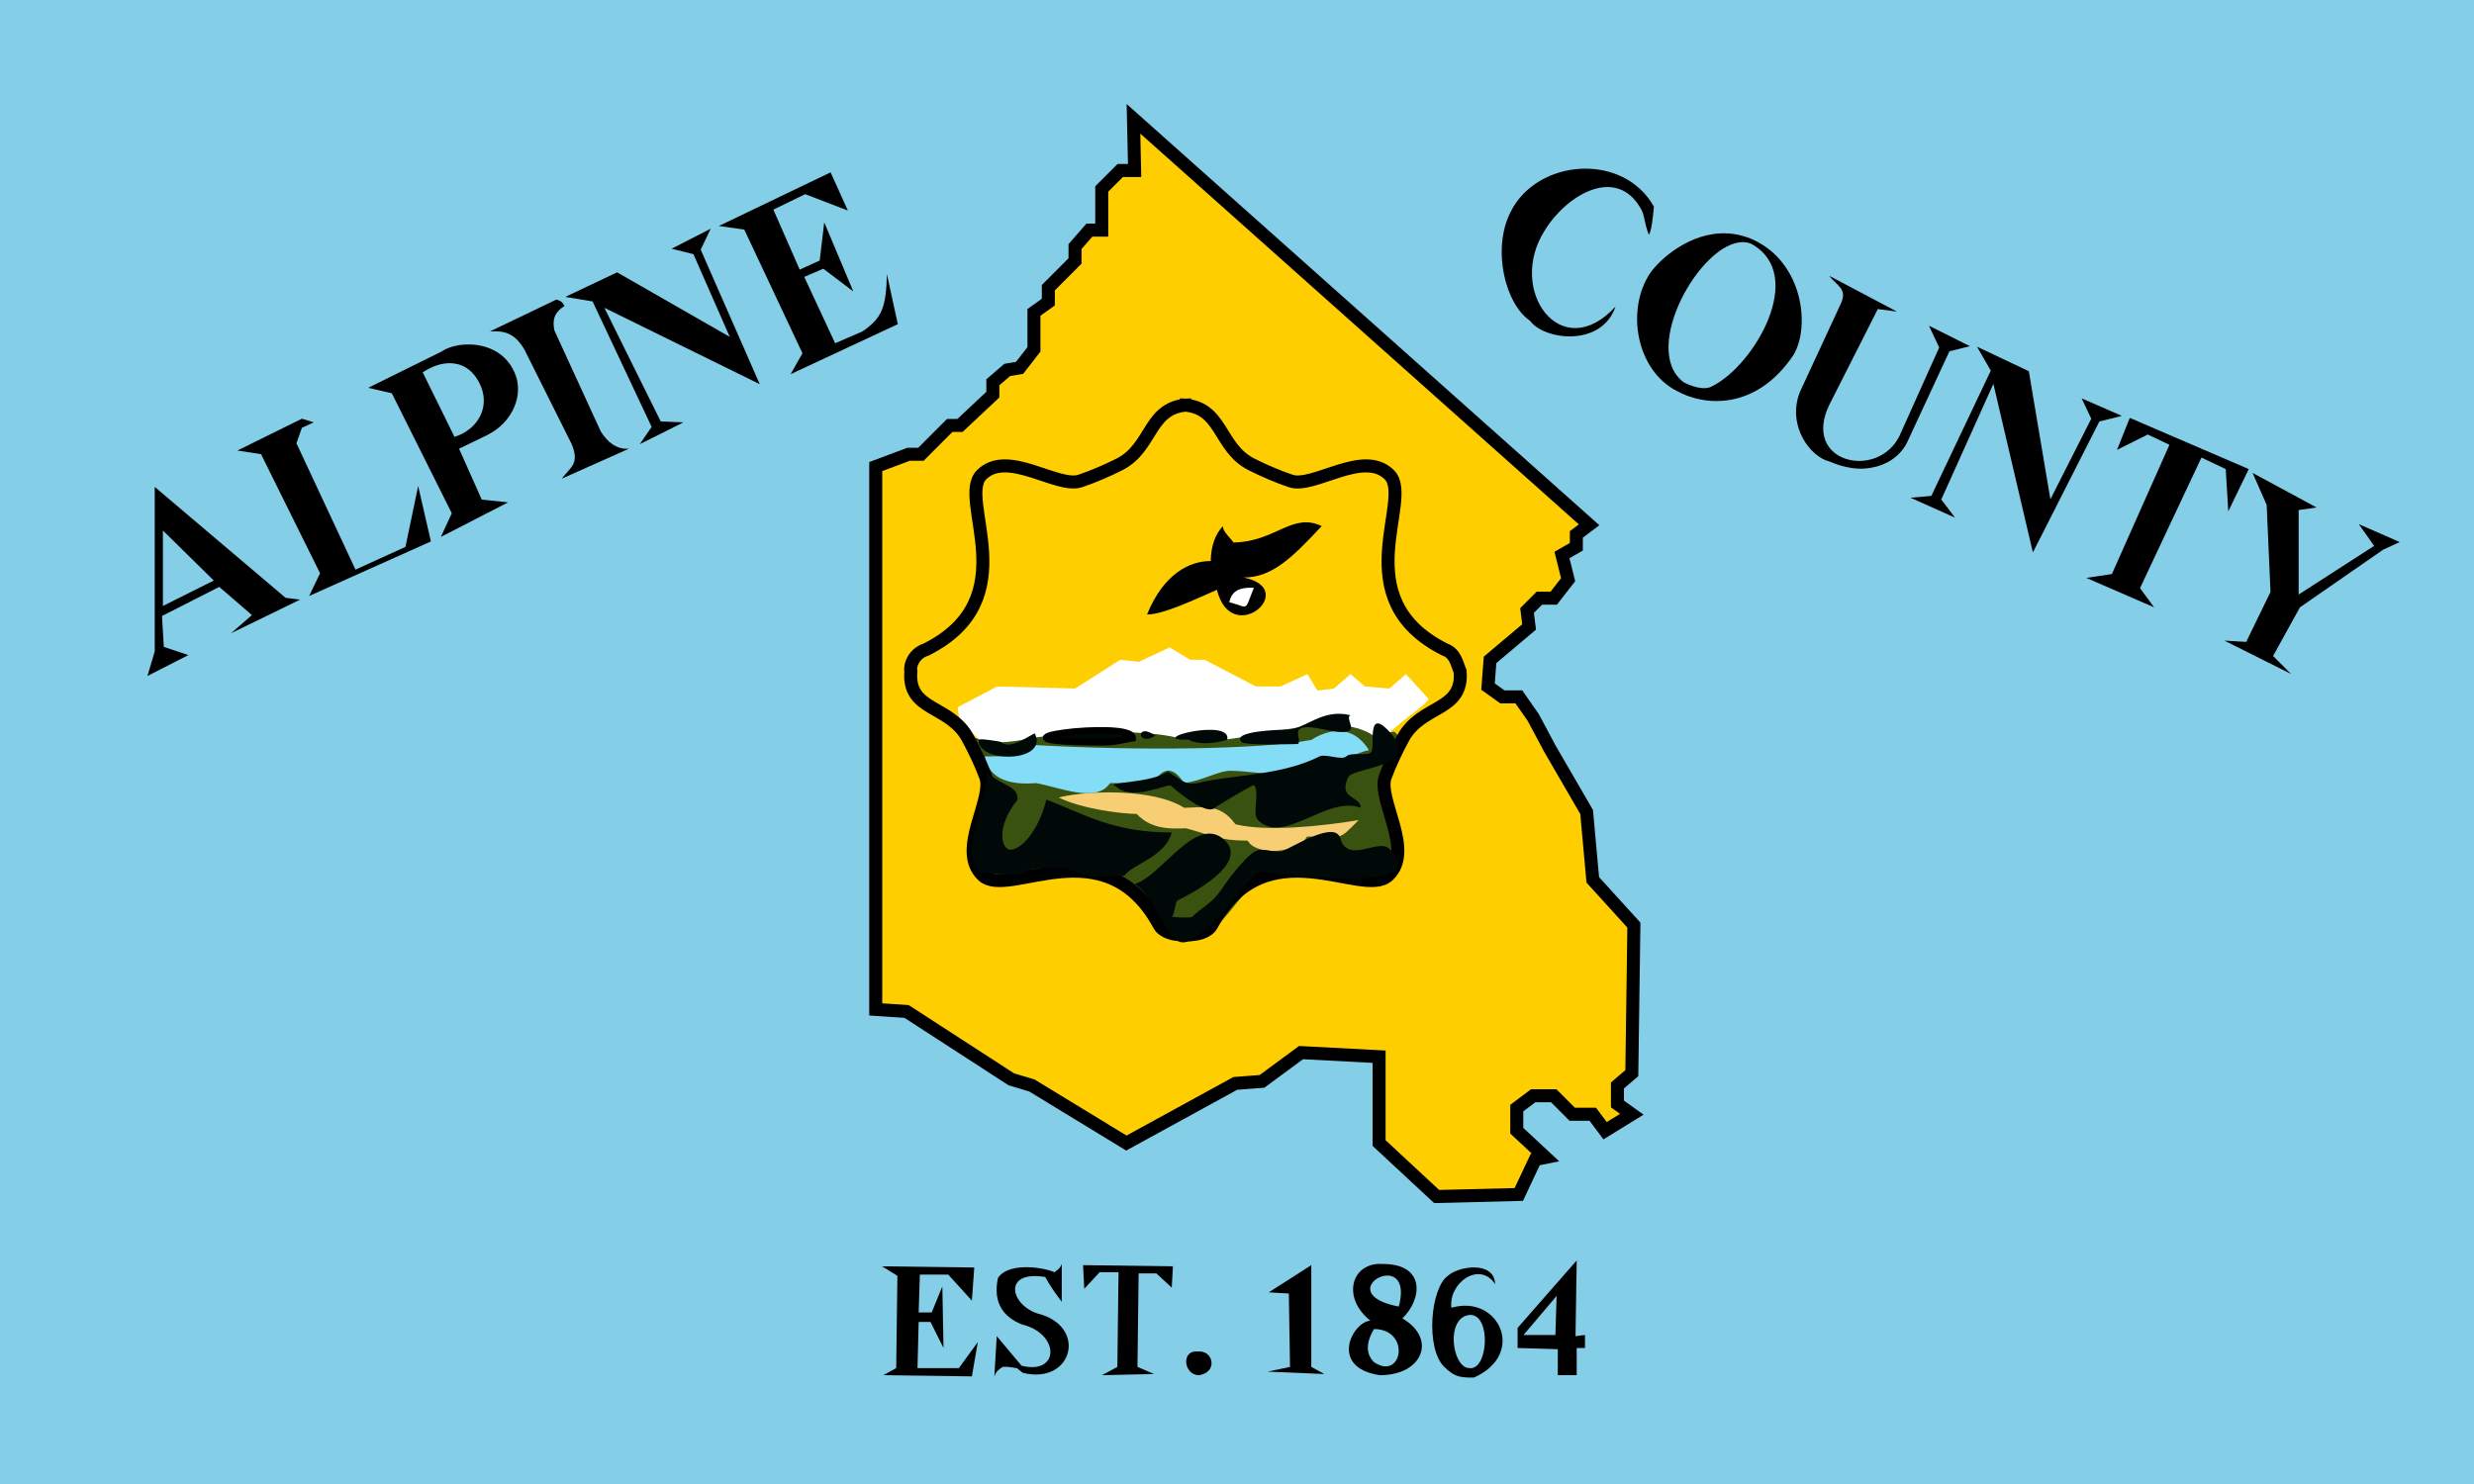 <?xml version="1.0" encoding="UTF-8"?>
<svg xmlns="http://www.w3.org/2000/svg" xmlns:xlink="http://www.w3.org/1999/xlink" width="1000px" height="600px" viewBox="0 0 1000 600" version="1.1">
<g id="surface1">
<rect x="0" y="0" width="1000" height="600" style="fill:rgb(51.765%,80.784%,90.588%);fill-opacity:1;stroke:none;"/>
<path style=" stroke:none;fill-rule:nonzero;fill:rgb(0%,0%,0%);fill-opacity:1;" d="M 62.543 196.859 L 62.543 263.387 L 59.602 273.305 L 76.125 264.852 L 66.215 261.547 L 65.48 249.047 L 88.613 237.289 L 101.832 248.684 L 93.387 256.031 L 121.293 242.434 L 115.418 241.699 Z M 65.848 214.496 L 86.41 234.715 L 65.848 245.008 Z M 65.848 214.496 "/>
<path style=" stroke:none;fill-rule:nonzero;fill:rgb(0%,0%,0%);fill-opacity:1;" d="M 105.504 183.625 L 129.371 231.773 L 124.965 240.961 L 174.168 218.91 L 169.027 196.488 L 163.887 221.113 L 143.691 230.305 L 119.824 179.215 L 122.027 172.965 L 126.801 170.762 L 122.027 169.289 L 95.957 182.156 Z M 105.504 183.625 "/>
<path style=" stroke:none;fill-rule:nonzero;fill:rgb(0%,0%,0%);fill-opacity:1;" d="M 188.914 139.273 C 184.672 139.344 180.828 140.488 178.574 142.09 L 148.832 156.797 L 158.375 159 L 182.613 207.52 L 178.207 217.074 L 205.383 203.105 L 194.73 202.004 L 185.551 181.418 L 196.934 175.906 C 207.391 170.707 211.961 159.336 207.949 150.547 C 204.164 141.973 195.98 139.145 188.914 139.273 Z M 181.816 146.836 C 186.465 146.848 190.77 149.145 193.629 154.586 C 198.598 163.902 193.555 173.523 183.711 176.641 L 170.863 150.547 C 174.375 148.203 178.199 146.828 181.816 146.836 Z M 181.816 146.836 "/>
<path style=" stroke:none;fill-rule:nonzero;fill:rgb(0%,0%,0%);fill-opacity:1;" d="M 227.043 193.547 L 254.215 181.418 C 249.289 181.789 245.59 178.844 242.832 174.438 L 224.105 133.637 C 222.965 128.211 224.945 125.848 228.145 123.715 C 227.258 121.523 225.211 121.234 224.84 121.141 L 198.035 134.004 C 203.508 133.699 207.867 134.359 211.988 141.355 L 231.082 179.582 C 234.371 187.594 230.613 188.836 227.043 193.547 Z M 227.043 193.547 "/>
<path style=" stroke:none;fill-rule:nonzero;fill:rgb(0%,0%,0%);fill-opacity:1;" d="M 258.621 179.582 L 276.246 170.762 L 267.066 170.395 L 244.301 124.449 L 307.09 155.324 L 283.223 100.926 L 287.262 92.473 L 271.473 100.559 L 280.285 102.762 L 294.973 136.211 L 249.441 110.113 L 228.512 120.039 L 239.527 121.875 L 263.395 172.598 Z M 258.621 179.582 "/>
<path style=" stroke:none;fill-rule:nonzero;fill:rgb(0%,0%,0%);fill-opacity:1;" d="M 319.574 151.281 L 362.902 131.066 L 358.496 110.848 C 358.137 123.609 356.91 128.449 348.582 134.004 L 337.566 138.785 L 325.082 111.953 L 332.793 108.645 L 344.91 117.832 L 333.16 89.898 L 331.324 105.336 L 323.246 109.012 L 312.598 84.754 L 325.449 78.504 L 342.707 85.121 L 335.73 69.684 L 290.566 91.371 L 300.848 92.84 L 324.348 142.828 Z M 319.574 151.281 "/>
<path style=" stroke:none;fill-rule:nonzero;fill:rgb(0%,0%,0%);fill-opacity:1;" d="M 666.457 94.941 C 667.551 93.367 668.02 88.598 668.527 83.555 C 656.074 61.363 621.312 64.211 610.617 85.625 C 602.809 101.051 608.637 123.102 618.371 129.621 C 624 137.516 647.332 140.574 653.016 123.926 C 631.023 147.988 608.719 117.199 624.578 92.871 C 633.543 78.488 653.578 66.887 663.355 84.59 C 664.883 87.406 664.508 89.801 666.457 94.941 Z M 666.457 94.941 "/>
<path style=" stroke:none;fill-rule:nonzero;fill:rgb(0%,0%,0%);fill-opacity:1;" d="M 698.098 94.359 C 683.066 93.641 670.711 105.016 666.977 110.469 C 657.141 125.238 661.332 149.723 677.832 158.086 C 688.938 164.312 709.805 165.992 724.883 143.598 C 731.75 132.352 728.996 106.465 708.855 97.012 C 705.176 95.336 701.566 94.523 698.098 94.359 Z M 704.543 97.906 C 705.676 97.926 706.773 98.133 707.824 98.562 C 730.508 110.949 709.113 147.605 692.312 156.012 C 688.969 158.262 682.84 155.867 680.418 154.461 C 662.934 141.082 687.547 97.613 704.543 97.906 Z M 704.543 97.906 "/>
<path style=" stroke:none;fill-rule:nonzero;fill:rgb(0%,0%,0%);fill-opacity:1;" d="M 739.363 111.504 L 766.766 125.996 L 759.012 124.961 L 739.363 163.777 C 728.176 187.176 758.973 194.219 767.801 176.199 L 783.828 140.488 L 779.691 131.691 L 796.238 139.969 L 787.965 142.039 L 770.902 178.789 C 767.906 184.922 761.875 188.195 756.703 189.031 C 748.84 190.668 741.609 187.445 739.363 186.551 C 731.883 184.73 722.215 172.395 727.469 158.602 L 744.016 122.891 C 746.918 116.707 742.445 115.57 739.363 111.504 Z M 739.363 111.504 "/>
<path style=" stroke:none;fill-rule:nonzero;fill:rgb(0%,0%,0%);fill-opacity:1;" d="M 772.223 201.238 L 790.215 209.285 L 784.676 201.949 L 805.727 155.191 L 821.699 223.363 L 848.578 170.395 L 857.672 168.156 L 841.41 161.066 L 845.297 169.285 L 828.777 201.867 L 820.059 150.078 L 799.117 140.172 L 804.684 149.863 L 780.645 200.504 Z M 772.223 201.238 "/>
<path style=" stroke:none;fill-rule:nonzero;fill:rgb(0%,0%,0%);fill-opacity:1;" d="M 860.871 168.953 L 908.957 189.656 L 900.684 206.734 L 899.648 189.656 L 889.824 185 L 865.008 237.789 L 870.695 245.555 L 843.289 233.648 L 853.633 232.098 L 876.898 179.824 L 868.109 175.684 L 855.699 181.895 Z M 860.871 168.953 "/>
<path style=" stroke:none;fill-rule:nonzero;fill:rgb(0%,0%,0%);fill-opacity:1;" d="M 910.508 191.211 L 936.359 205.184 L 929.121 206.219 L 929.121 240.379 L 959.629 220.711 L 953.422 211.91 L 969.969 219.156 L 963.246 222.262 L 929.637 245.555 L 918.781 265.223 L 926.02 272.469 L 899.133 259.012 L 907.922 259.527 L 917.746 239.344 L 916.195 204.148 Z M 910.508 191.211 "/>
<path style=" stroke:none;fill-rule:nonzero;fill:rgb(0%,0%,0%);fill-opacity:1;" d="M 356.516 511.988 L 393.801 512.469 L 392.844 525.863 L 383.285 515.34 C 379.73 515.34 373.875 515.34 371.812 515.34 L 371.332 530.648 L 376.59 530.648 L 380.895 520.121 L 381.371 545.004 L 376.113 534.477 L 371.332 534.477 L 370.855 553.137 L 387.586 553.137 L 395.234 542.613 L 392.844 556.488 L 356.992 556.008 L 362.25 553.137 L 362.73 515.816 Z M 356.516 511.988 "/>
<path style=" stroke:none;fill-rule:nonzero;fill:rgb(0%,0%,0%);fill-opacity:1;" d="M 413.398 555.051 C 433.691 560.051 439.668 536.227 419.613 531.129 C 408.41 527.688 405.047 513.52 422.48 516.297 C 424.422 519.789 426.301 522.57 429.172 526.344 L 429.172 511.031 C 428.199 513.453 427.125 513.422 426.305 514.383 C 420.074 511.82 406.93 510.766 403.359 516.773 C 401.168 527.137 406.039 532.629 412.918 535.434 C 428.586 539.172 428.324 556.039 412.918 552.18 L 402.883 540.219 L 401.926 556.488 C 402.711 554.273 403.863 553.602 405.273 552.66 C 408.09 552.406 409.812 553.141 411.008 553.141 C 411.805 553.777 412.602 554.414 413.398 555.051 Z M 413.398 555.051 "/>
<path style=" stroke:none;fill-rule:nonzero;fill:rgb(0%,0%,0%);fill-opacity:1;" d="M 437.777 511.512 L 474.105 511.988 L 473.629 520.602 L 467.414 514.859 L 460.242 514.859 L 459.766 552.66 L 466.457 555.531 L 445.426 556.008 L 451.637 552.66 L 452.117 514.379 L 444.469 514.379 L 438.254 521.078 Z M 437.777 511.512 "/>
<path style=" stroke:none;fill-rule:nonzero;fill:rgb(0%,0%,0%);fill-opacity:1;" d="M 484.145 546.441 C 477.246 545.723 478.449 556.008 484.621 556.008 C 492.328 554.938 490.574 545.777 484.145 546.441 Z M 484.145 546.441 "/>
<path style=" stroke:none;fill-rule:nonzero;fill:rgb(0%,0%,0%);fill-opacity:1;" d="M 512.824 522.516 L 530.031 511.512 L 530.031 552.66 L 535.289 555.531 L 512.348 554.574 L 521.43 552.66 L 520.949 522.992 Z M 512.824 522.516 "/>
<path style=" stroke:none;fill-rule:nonzero;fill:rgb(0%,0%,0%);fill-opacity:1;" d="M 558.715 511.035 C 546.355 510.305 542.051 524.5 553.934 533.996 C 546.891 534.172 536.812 552.898 557.758 556.008 C 575.203 556.008 580.836 541.16 566.836 533.039 C 574.785 525.477 576.527 510.918 558.715 511.035 Z M 560.672 515.719 C 564.445 515.676 567.906 518.82 565.402 528.258 C 547.227 524.75 554.383 515.793 560.672 515.719 Z M 555.367 537.348 C 570.367 537.41 566.91 558.453 555.367 550.746 C 550.906 546.281 553.453 540.539 555.367 537.348 Z M 555.367 537.348 "/>
<path style=" stroke:none;fill-rule:nonzero;fill:rgb(0%,0%,0%);fill-opacity:1;" d="M 596.25 512.441 C 592.039 512.309 587.344 513.867 585.223 515.836 C 578.184 520.832 576.133 545.215 583.789 552.664 C 587.461 556.086 589.156 557.098 595.738 556.969 C 617.203 547.527 605.77 523.105 586.66 528.75 C 585.418 518.758 597.977 509.633 604.34 519.188 C 604.176 514.402 600.457 512.574 596.25 512.441 Z M 594.305 531.621 C 602.898 531.621 601.508 554.383 593.824 553.141 C 586.871 552.957 584.082 532.262 594.305 531.621 Z M 594.305 531.621 "/>
<path style=" stroke:none;fill-rule:nonzero;fill:rgb(0%,0%,0%);fill-opacity:1;" d="M 637.309 509.621 L 613.418 536.879 L 613.418 545.016 L 629.664 545.488 L 629.664 556.012 L 637.309 556.012 L 637.309 545.012 L 640.652 545.012 L 640.652 539.75 L 636.832 540.23 Z M 629.188 523.969 L 628.707 539.75 L 615.805 539.75 Z M 629.188 523.969 "/>
<path style="fill-rule:nonzero;fill:rgb(100%,80.784%,0%);fill-opacity:1;stroke-width:0.5;stroke-linecap:butt;stroke-linejoin:miter;stroke:rgb(0%,0%,0%);stroke-opacity:1;stroke-miterlimit:4;" d="M 156.181 137.753 L 173.697 153.349 L 173.207 153.719 L 173.207 154.193 L 172.654 154.509 L 172.891 155.457 L 172.338 156.168 L 171.786 156.168 L 171.312 156.642 L 171.391 157.273 L 169.89 158.537 L 169.811 159.564 L 170.364 159.959 L 170.996 159.959 L 171.549 160.749 L 172.181 161.933 L 173.602 164.382 L 173.839 166.989 L 175.419 168.726 L 175.34 174.413 L 174.787 174.887 L 174.787 175.598 L 175.34 175.993 L 174.313 176.625 L 173.839 175.993 L 173.049 175.993 L 172.338 175.282 L 171.549 175.282 L 170.917 175.756 L 170.917 176.625 L 172.022 177.652 L 171.627 177.731 L 170.995 179.074 L 167.836 179.153 L 165.624 177.099 L 165.624 173.782 L 162.623 173.624 L 161.122 174.729 L 160.095 174.808 L 155.909 177.099 L 152.276 174.887 L 151.486 174.651 L 147.458 172.044 L 146.273 171.965 L 146.273 151.112 L 147.537 150.639 L 148.011 150.639 L 149.116 149.533 L 149.511 149.533 L 150.775 148.348 L 150.775 147.874 L 151.328 147.4 L 151.802 147.321 L 152.355 146.61 L 152.355 145.189 L 152.908 144.794 L 152.908 144.241 L 153.934 143.214 L 153.934 142.661 L 154.487 142.029 L 154.961 142.029 L 154.961 140.449 L 155.672 139.739 L 156.225 139.739 Z M 156.181 137.753 " transform="matrix(10.514,0,0,10.525,-1183.934,-1401.816)"/>
<path style=" stroke:none;fill-rule:nonzero;fill:rgb(22.353%,32.157%,6.275%);fill-opacity:1;" d="M 563.555 295.832 C 553.125 297.684 549.527 292.289 546.117 290.012 C 529.07 286.195 505.625 290.844 493.797 290.844 C 485.281 294.52 476.941 296.293 472.203 289.18 C 465 289.957 448.051 288.543 447.289 288.352 C 436.227 293.469 434.691 295 425.695 295 L 412.406 295 C 411.172 302.59 397.762 298.453 393.879 298.453 C 402.227 312.16 400.473 326.164 397.461 338.227 C 396.719 369.312 426.461 348.812 447.289 354.023 C 466.988 361.168 468.703 380.625 481.34 380.625 C 498.422 375.676 501.891 352.359 519.539 352.359 C 529.379 349.957 557.074 359.184 562.727 350.699 C 563.609 346.27 563.555 347.953 563.555 345.711 C 563.555 337.016 555.363 321.379 558.574 314.953 C 560.996 310.105 569.098 299.531 563.555 295.832 Z M 563.555 295.832 "/>
<path style=" stroke:none;fill-rule:nonzero;fill:rgb(96.863%,80.784%,45.098%);fill-opacity:1;" d="M 549.18 331.578 C 533.164 334.207 511.648 336.316 499.352 333.242 C 492.984 324.363 485.719 326.59 478.59 326.59 C 466.555 318.801 439.77 319.469 427.93 322.434 C 437.059 327.035 453.656 329.086 459.488 329.086 C 465.836 336.098 475.387 334.902 479.422 334.902 C 489.672 337.609 492.59 339.891 504.336 339.891 C 507.707 346.07 524.078 345.195 528.355 338.227 C 543.281 338.27 540.422 340.348 549.18 331.578 Z M 549.18 331.578 "/>
<path style=" stroke:none;fill-rule:nonzero;fill:rgb(51.373%,86.667%,96.471%);fill-opacity:1;" d="M 553.332 303.312 C 545.969 291.359 534.789 296.016 530.082 299.156 C 509.387 303.051 459.977 303.613 418.371 301.238 C 411.293 306.215 406.238 305.809 398.035 305.809 C 399.676 315.551 409.254 317.441 418.797 316.613 C 428.691 318.438 443.211 324.844 448.691 316.613 L 466.133 316.613 C 471.988 306.812 476.793 313.914 478.59 316.613 C 486.328 315.629 492.152 311.625 497.691 311.625 C 511.207 311.977 528.074 316.723 533.902 307.973 C 545.605 307.844 546.578 304.668 553.332 303.312 Z M 553.332 303.312 "/>
<path style=" stroke:none;fill-rule:nonzero;fill:rgb(100%,100%,100%);fill-opacity:1;" d="M 577.418 282.531 L 568.281 272.555 L 561.637 278.375 L 551.672 277.543 L 545.859 272.555 L 539.215 278.375 L 532.57 279.207 L 528.418 272.555 L 517.621 277.543 L 507.656 277.543 L 486.895 266.734 L 481.082 266.734 L 472.777 261.75 L 460.32 267.566 L 452.844 266.734 L 434.574 278.375 L 403.016 277.543 L 387.238 285.855 C 386.957 293.938 393.195 295.219 396.371 299.988 C 403.707 300.766 412.148 299.574 417.133 298.324 C 435.004 295.965 461.438 294.656 476.098 298.324 C 498.605 305.094 540.57 282.227 558.316 299.988 C 564.695 291.836 576.344 285.617 577.418 282.531 Z M 577.418 282.531 "/>
<path style="fill:none;stroke-width:0.5;stroke-linecap:butt;stroke-linejoin:miter;stroke:rgb(0%,0%,0%);stroke-opacity:1;stroke-miterlimit:4;" d="M 158.132 169.088 C 157.78 169.121 157.325 169.008 157.172 168.725 C 155.088 164.889 151.375 167.742 150.389 166.821 C 149.36 165.86 150.823 163.899 150.498 163.024 C 150.314 162.531 150.065 162.007 149.815 161.546 C 149.108 160.244 147.489 160.528 147.623 158.975 C 147.57 158.737 147.751 158.286 148.208 158.142 C 152.113 156.19 149.387 152.382 150.341 151.428 C 151.337 150.432 153.247 151.961 154.132 151.666 C 154.632 151.499 155.164 151.268 155.633 151.033 C 156.959 150.371 156.73 148.743 158.398 148.743 M 158.228 169.088 C 158.58 169.121 159.035 169.008 159.189 168.725 C 161.272 164.889 164.986 167.742 165.971 166.821 C 167 165.86 165.538 163.899 165.863 163.024 C 166.046 162.531 166.295 162.007 166.545 161.546 C 167.253 160.244 168.872 160.528 168.738 158.975 C 168.628 158.737 168.571 158.286 168.152 158.142 C 164.247 156.19 166.973 152.382 166.019 151.428 C 165.023 150.432 163.114 151.961 162.228 151.666 C 161.729 151.499 161.197 151.268 160.727 151.033 C 159.402 150.371 159.63 148.743 157.963 148.743 " transform="matrix(10.514,0,0,10.525,-1183.934,-1401.816)"/>
<path style=" stroke:none;fill-rule:nonzero;fill:rgb(0%,0%,0%);fill-opacity:1;" d="M 534.234 212.699 C 521.633 226.309 513.73 233.484 502.676 233.484 C 525.668 238.172 497.805 262.203 491.879 238.473 C 482.914 242.352 470.359 248.449 463.641 248.449 C 470.352 231.957 480.836 226.832 489.387 226.832 C 489.469 221.41 490.891 216.184 494.371 212.699 C 493.809 214.66 498.289 218.414 498.523 219.352 C 515.754 219.027 522.223 207.012 534.234 212.699 Z M 534.234 212.699 "/>
<path style=" stroke:none;fill-rule:nonzero;fill:rgb(100%,100%,100%);fill-opacity:1;" d="M 506.828 237.641 C 499.758 237.312 497.777 239.789 496.859 243.461 C 505.125 245.691 502.82 247.496 506.828 237.641 Z M 506.828 237.641 "/>
<path style=" stroke:none;fill-rule:nonzero;fill:rgb(0%,3.137%,3.137%);fill-opacity:1;" d="M 473.605 336.566 C 471.113 346.465 457.527 349.484 454.508 354.023 C 446.48 354.5 441.039 355.598 434.574 352.359 C 429.906 350.023 415.809 350.363 412.98 353.191 C 412.141 354.035 401.848 353.191 400.523 353.191 C 384.418 353.191 398.863 325.465 398.863 312.457 C 406.758 318.457 411.32 317.805 411.32 323.266 C 402.285 334.672 404.891 343.211 408.211 343.535 C 411.875 343.895 419.445 337.293 422.949 323.266 C 439.578 329.809 450.406 336.566 473.605 336.566 Z M 473.605 336.566 "/>
<path style=" stroke:none;fill-rule:nonzero;fill:rgb(0%,3.137%,3.137%);fill-opacity:1;" d="M 458.66 357.348 C 469.125 354.781 483.797 328.477 495.199 339.891 C 504.961 349.66 480.098 361.996 476.098 364 C 474.871 364.613 474.68 370.648 473.605 370.648 C 472.914 370.648 481.152 371.406 481.91 370.648 C 485.5 367.059 489.988 365.172 493.539 359.844 C 495.688 356.617 503.078 346.34 507.656 344.047 C 510.535 342.605 515.371 345.078 518.453 344.047 C 521.574 343.008 536.766 333.285 540.875 337.398 C 542.707 339.23 541.273 341.336 545.027 343.215 C 549.766 345.586 558.117 339.691 561.637 343.215 C 581.43 363.027 512.309 352.301 509.316 352.359 C 502.801 355.621 483.039 387.57 475.27 379.793 C 469.191 373.711 466.605 363.312 458.66 357.348 Z M 458.66 357.348 "/>
<path style=" stroke:none;fill-rule:nonzero;fill:rgb(0%,3.137%,3.137%);fill-opacity:1;" d="M 550.012 326.59 C 536.23 321.449 518.852 341.949 508.488 331.578 C 505.859 328.945 509.457 320.078 506.828 317.445 C 506.508 317.125 491.73 325.906 491.047 326.59 C 487.586 330.055 474.598 318.949 473.289 317.637 C 472.234 316.582 457.41 324.316 450.93 317.828 C 446 316.23 465.777 316.672 471.883 311.945 C 477.297 314.656 478.727 318.637 486.895 315.91 C 503.289 313 519.207 312.91 533.402 305.809 C 535.707 304.656 542.453 307.555 544.199 305.809 C 546.062 303.941 552.473 305.84 554.164 304.145 C 556.016 302.293 552.242 286.426 560.809 295 C 576.113 310.32 547.004 310.164 545.027 314.121 C 540.547 323.094 550.012 321.77 550.012 326.59 Z M 550.012 326.59 "/>
<path style=" stroke:none;fill-rule:nonzero;fill:rgb(0%,3.137%,3.137%);fill-opacity:1;" d="M 545.859 289.18 C 544.027 289.949 546.988 293.871 545.859 295 C 542.398 298.465 528.559 291.535 525.098 295 C 523.715 296.387 526.223 300.82 524.266 300.82 C 522.672 300.82 503.41 301.555 501.844 299.988 C 497.316 295.457 518.336 295 520.113 295 C 527.566 295 534.227 286.27 545.859 289.18 Z M 545.859 289.18 "/>
<path style=" stroke:none;fill-rule:nonzero;fill:rgb(0%,3.137%,3.137%);fill-opacity:1;" d="M 496.031 299.156 C 490.77 300.508 485.512 301.32 480.25 299.156 C 462.082 299.156 498.328 289.957 496.031 299.156 Z M 496.031 299.156 "/>
<path style=" stroke:none;fill-rule:nonzero;fill:rgb(0%,3.137%,3.137%);fill-opacity:1;" d="M 466.965 297.496 C 459.332 302.246 459.035 291.543 466.965 297.496 Z M 466.965 297.496 "/>
<path style="fill-rule:nonzero;fill:rgb(0%,3.137%,3.137%);fill-opacity:1;stroke-width:0.265;stroke-linecap:butt;stroke-linejoin:miter;stroke:rgb(0%,0%,0%);stroke-opacity:1;stroke-miterlimit:4;" d="M 156.146 161.539 C 155.775 161.6 155.492 161.697 155.04 161.697 C 149.484 161.697 156.146 160.807 156.146 161.539 Z M 156.146 161.539 " transform="matrix(10.514,0,0,10.525,-1183.934,-1401.816)"/>
<path style=" stroke:none;fill-rule:nonzero;fill:rgb(0%,3.137%,3.137%);fill-opacity:1;" d="M 418.859 298.07 C 421.457 308.371 395.355 308.367 395.543 299.156 C 395.562 298.336 404.57 299.879 404.676 299.988 C 408.238 303.555 416.312 297.047 418.348 296.535 Z M 418.859 298.07 "/>
</g>
</svg>
